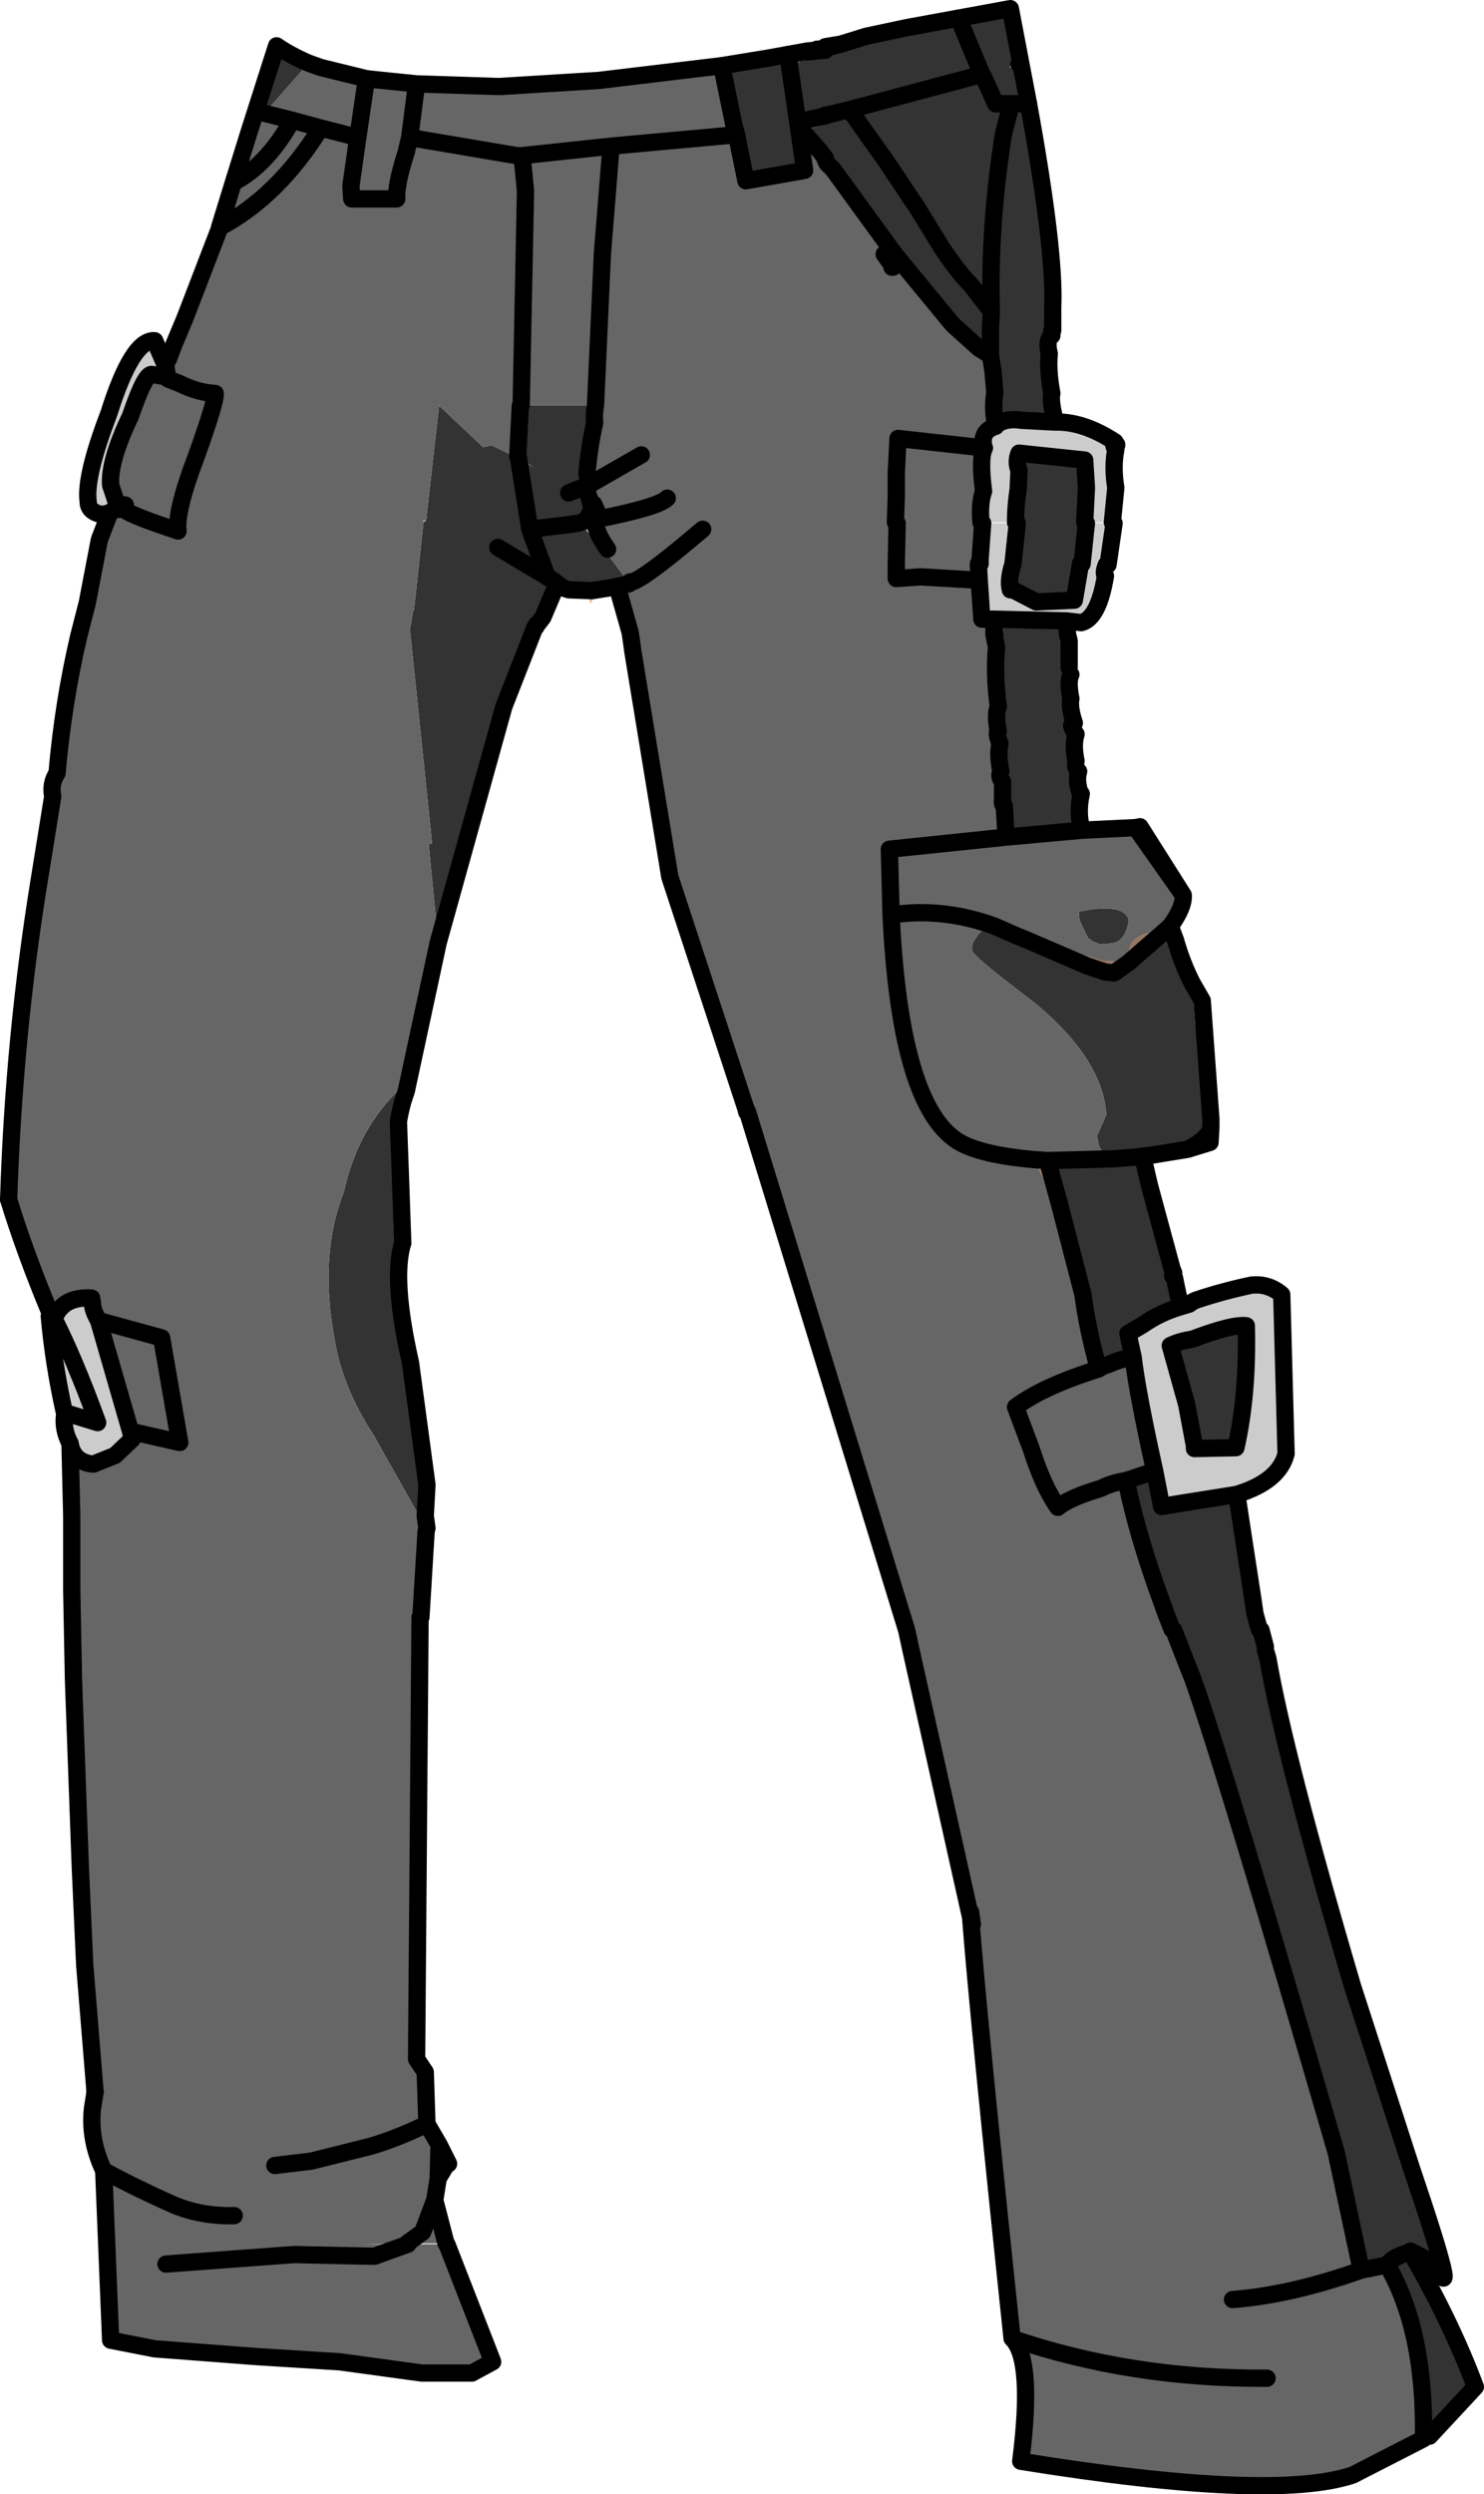 <?xml version="1.0" encoding="UTF-8" standalone="no"?>
<svg xmlns:xlink="http://www.w3.org/1999/xlink" height="144.2px" width="85.85px" xmlns="http://www.w3.org/2000/svg">
  <g transform="matrix(1.0, 0.0, 0.0, 1.0, 0.5, 72.1)">
    <path d="M57.95 -68.2 L58.45 -68.4 57.9 -68.25 57.95 -68.2 M58.55 -68.35 L58.55 -68.45 58.5 -68.45 58.45 -68.4 58.5 -68.4 58.55 -68.35 M48.15 -69.55 L49.6 -70.0 51.95 -70.5 54.95 -71.05 56.3 -67.8 54.95 -71.05 57.95 -71.6 59.0 -66.1 Q60.55 -57.6 60.4 -54.3 L60.4 -53.0 60.35 -53.0 60.35 -52.7 Q60.0 -52.45 60.2 -51.65 60.1 -50.7 60.35 -49.35 60.25 -48.95 60.5 -47.95 L60.5 -47.7 58.6 -47.8 Q57.65 -47.95 57.1 -47.5 56.9 -48.45 57.05 -49.4 L56.95 -50.6 56.8 -51.55 56.8 -53.15 56.8 -53.2 56.85 -54.1 Q56.7 -59.0 57.55 -64.35 L58.0 -66.1 57.55 -64.35 Q56.7 -59.0 56.85 -54.1 L56.8 -53.2 56.8 -53.15 56.8 -51.55 56.15 -51.95 54.65 -53.3 54.6 -53.35 51.3 -57.35 47.7 -62.3 47.65 -62.35 47.35 -62.65 47.25 -62.85 47.25 -62.95 46.9 -63.4 45.9 -64.55 47.25 -64.9 47.25 -64.95 47.35 -65.0 48.9 -65.4 Q51.65 -66.05 56.4 -67.65 L57.1 -66.1 58.0 -66.1 59.0 -66.1 58.0 -66.1 57.1 -66.1 56.4 -67.65 56.7 -67.8 56.65 -67.9 56.3 -67.8 48.8 -65.8 47.35 -65.45 47.25 -65.45 47.25 -65.4 45.65 -65.05 45.2 -68.1 45.65 -65.05 46.05 -62.25 42.65 -61.65 42.1 -64.35 42.0 -64.3 41.95 -64.65 41.95 -64.9 42.1 -64.35 41.95 -64.9 41.25 -68.3 44.0 -68.75 45.1 -68.95 45.2 -68.1 45.5 -68.25 46.2 -69.1 47.25 -69.2 47.25 -69.3 47.35 -69.35 48.15 -69.55 M62.25 -41.9 L61.75 -41.9 61.75 -41.85 62.35 -41.85 62.3 -41.4 62.1 -39.5 62.0 -39.5 62.0 -39.45 61.65 -37.4 59.45 -37.3 58.1 -38.0 57.95 -38.0 Q57.8 -38.55 58.1 -39.5 L58.35 -41.85 58.85 -41.85 58.85 -41.9 58.25 -41.9 Q58.25 -42.85 58.4 -43.8 L58.45 -44.9 Q58.25 -45.4 58.45 -45.9 L62.25 -45.5 62.35 -43.9 62.25 -41.9 M61.2 -36.2 L61.25 -35.5 61.25 -35.45 61.35 -35.05 61.35 -33.6 Q61.15 -33.55 61.3 -33.5 L61.35 -33.4 61.45 -33.1 Q61.25 -32.7 61.45 -31.7 61.35 -31.2 61.65 -30.3 61.3 -30.25 61.75 -29.65 61.55 -29.05 61.75 -28.1 61.65 -27.7 61.9 -27.5 61.75 -27.0 61.95 -26.35 L62.0 -26.2 62.05 -26.2 Q61.8 -25.05 62.1 -24.1 L57.7 -23.7 57.6 -25.5 57.55 -25.5 Q57.45 -25.7 57.5 -25.95 L57.5 -26.9 Q57.25 -27.2 57.4 -27.5 57.2 -28.5 57.35 -29.1 57.1 -29.75 57.25 -29.85 57.05 -30.75 57.25 -31.25 57.0 -33.15 57.15 -34.7 L57.0 -35.4 57.05 -35.4 57.0 -35.5 57.0 -35.65 57.0 -36.15 57.0 -36.3 57.1 -36.3 61.2 -36.2 M69.55 -7.4 L69.55 -6.9 Q69.4 -6.25 68.2 -5.65 L66.05 -5.3 65.55 -5.25 65.2 -5.2 63.85 -5.1 Q63.05 -5.45 63.0 -6.25 L62.95 -6.4 63.5 -7.65 Q63.3 -10.8 59.5 -14.0 L58.6 -14.7 Q55.7 -16.9 55.75 -17.15 55.65 -17.5 55.95 -17.85 56.2 -18.4 57.05 -18.55 L58.3 -18.0 58.8 -17.8 62.4 -16.25 63.45 -15.9 63.95 -15.85 64.8 -16.45 64.85 -16.5 66.75 -18.15 67.5 -17.75 Q67.9 -16.35 68.5 -15.2 L68.65 -12.95 69.55 -7.4 M71.05 14.3 L71.5 17.25 72.0 20.5 72.1 21.2 72.35 22.1 71.85 22.1 71.85 22.15 72.45 22.15 72.7 23.1 72.7 23.3 72.85 23.8 Q73.8 29.35 77.75 42.75 L81.15 53.25 Q84.1 61.95 82.45 58.75 L81.1 58.05 81.1 58.1 Q83.45 62.15 84.85 65.9 L82.2 68.75 Q81.9 68.6 81.85 68.85 81.95 62.65 79.75 58.85 L78.25 59.15 76.8 52.35 Q70.45 30.45 68.5 24.95 L68.1 23.95 67.85 23.3 67.4 22.15 67.85 22.15 67.85 22.1 67.4 22.1 67.3 22.1 66.95 21.2 66.7 20.5 Q65.3 16.7 64.65 13.5 L66.3 12.95 66.7 15.0 67.6 14.85 70.75 14.35 71.05 14.3 M31.6 -38.05 L30.9 -36.4 30.7 -36.35 Q30.55 -36.25 30.55 -36.0 L30.55 -35.95 30.45 -35.85 28.65 -31.25 24.85 -17.6 24.3 -23.3 24.5 -23.3 23.2 -35.85 23.25 -35.9 23.4 -36.8 23.45 -36.85 24.0 -41.9 24.15 -42.0 24.9 -48.65 27.45 -46.25 27.95 -46.35 29.5 -45.6 30.15 -41.5 32.25 -41.75 32.95 -41.85 33.4 -42.0 33.25 -41.55 33.3 -41.55 34.1 -40.75 34.45 -40.3 34.5 -40.25 35.55 -38.85 Q35.9 -38.55 35.2 -38.3 L35.0 -38.25 31.75 -38.4 31.7 -38.4 Q31.25 -38.75 31.2 -38.7 L31.15 -38.75 31.6 -38.05 M22.55 -7.25 L22.8 -0.25 Q22.15 1.85 23.25 6.7 L24.2 13.75 24.1 15.55 24.2 16.25 24.0 16.05 24.0 16.1 23.75 15.55 21.1 10.85 Q19.3 8.1 18.85 5.3 17.95 0.45 19.4 -3.2 20.2 -6.9 22.75 -9.25 22.25 -8.35 22.55 -7.25 M24.9 51.9 L25.45 53.0 25.3 53.1 24.85 53.85 24.9 51.9 M13.95 -64.6 L15.5 -69.45 Q16.3 -68.9 17.35 -68.45 L14.8 -65.55 13.95 -64.6 M52.35 -60.4 L50.75 -62.8 48.9 -65.4 50.75 -62.8 52.35 -60.4 52.4 -60.35 54.0 -57.75 54.1 -57.75 52.45 -60.5 52.4 -60.4 52.35 -60.4 M56.85 -54.1 L55.65 -55.65 Q55.05 -56.2 54.0 -57.75 55.05 -56.2 55.65 -55.65 L56.85 -54.1 M51.15 -56.65 L51.1 -56.65 50.55 -57.4 50.65 -57.4 51.15 -56.65 M32.4 -43.6 L33.5 -44.05 33.55 -44.05 33.5 -44.05 32.4 -43.6 M33.95 -48.65 Q33.85 -48.15 33.9 -47.65 33.6 -46.35 33.45 -44.7 L33.5 -44.55 33.55 -44.05 Q33.4 -43.75 33.6 -43.3 L33.75 -42.65 33.4 -42.0 32.95 -41.85 32.25 -41.75 30.15 -41.5 29.5 -45.6 30.4 -45.05 29.45 -45.7 29.6 -48.65 29.65 -48.65 33.95 -48.65 M33.05 -41.65 L33.0 -41.75 32.95 -41.75 33.05 -41.65 M28.3 -40.45 L31.15 -38.75 28.3 -40.45 M31.15 -38.75 L30.15 -41.5 31.15 -38.75 M60.1 -5.0 L63.85 -5.1 65.0 -4.95 65.3 -5.0 66.0 -3.55 67.3 1.25 67.4 1.5 Q67.25 1.65 67.45 1.8 L67.5 2.05 67.55 2.3 67.8 3.45 Q66.6 3.8 65.6 4.5 L64.75 5.0 65.05 6.35 Q64.25 6.5 63.6 6.8 63.35 6.85 63.05 7.05 62.4 4.7 62.15 2.75 L60.8 -2.45 60.1 -5.0 M61.95 -18.9 L61.9 -19.4 62.8 -19.55 62.95 -19.55 Q64.6 -19.7 64.8 -18.9 64.6 -17.6 63.75 -17.55 L63.15 -17.5 62.65 -17.7 62.55 -17.8 62.45 -17.85 62.4 -17.95 61.95 -18.9 M71.0 11.6 L68.6 11.65 68.6 11.5 68.15 9.1 67.2 5.7 Q67.7 5.45 68.35 5.35 L68.55 5.3 Q70.8 4.45 71.6 4.55 71.7 8.5 71.0 11.6 M81.1 58.1 Q80.1 58.35 79.75 58.85 80.1 58.35 81.1 58.1" fill="#333333" fill-rule="evenodd" stroke="none"/>
    <path d="M58.45 -68.4 L58.5 -68.45 58.55 -68.45 58.55 -68.35 58.5 -68.4 58.45 -68.4 M52.35 -60.4 L52.4 -60.4 52.4 -60.35 52.35 -60.4 M46.9 -63.4 L47.25 -62.95 47.25 -62.85 47.35 -62.65 47.65 -62.35 47.7 -62.3 47.6 -62.25 47.5 -62.25 47.45 -62.2 47.4 -62.25 47.4 -62.2 47.35 -62.2 47.35 -62.25 47.25 -62.45 47.25 -62.55 47.25 -62.6 46.75 -63.25 46.7 -63.3 46.9 -63.4 M33.85 -42.95 L33.75 -42.65 33.6 -43.3 33.8 -43.25 33.85 -42.95" fill="#a08467" fill-rule="evenodd" stroke="none"/>
    <path d="M57.95 -68.2 L57.9 -68.25 58.45 -68.4 57.95 -68.2 M48.8 -65.8 L56.3 -67.8 56.65 -67.9 56.7 -67.8 56.4 -67.65 56.3 -67.8 56.4 -67.65 Q51.65 -66.05 48.9 -65.4 L48.8 -65.8 M35.2 -38.2 L35.0 -38.15 33.75 -37.95 32.4 -38.0 32.1 -38.1 31.75 -38.35 31.7 -38.4 31.75 -38.4 35.0 -38.25 35.2 -38.3 35.2 -38.2 M46.2 -69.15 L46.7 -69.2 46.2 -69.1 46.2 -69.15 M46.75 -69.2 L46.7 -69.2 46.75 -69.2 M47.45 -62.2 L47.4 -62.2 47.4 -62.25 47.45 -62.2 M47.25 -62.55 L46.75 -63.25 47.25 -62.6 47.25 -62.55 M50.65 -57.4 L51.15 -56.7 51.15 -56.65 50.65 -57.4 M6.5 -42.7 L6.4 -42.65 6.5 -42.8 6.35 -42.95 6.75 -42.9 6.5 -42.75 6.5 -42.8 6.5 -42.75 6.5 -42.7 M33.4 -42.0 L33.6 -42.0 33.9 -42.05 33.9 -42.0 Q34.0 -41.25 34.65 -40.35 L34.45 -40.3 34.1 -40.75 33.3 -41.55 33.25 -41.55 33.4 -42.0 M33.05 -41.65 L32.95 -41.75 33.0 -41.75 33.05 -41.65 M57.0 -35.5 L57.05 -35.4 57.0 -35.4 57.0 -35.5" fill="#beaa96" fill-rule="evenodd" stroke="none"/>
    <path d="M46.2 -69.1 L45.5 -68.25 45.2 -68.1 45.1 -68.95 46.2 -69.15 46.2 -69.1 M45.65 -65.05 L47.25 -65.4 47.25 -65.45 47.35 -65.45 48.8 -65.8 48.9 -65.4 47.35 -65.0 47.25 -64.95 47.25 -64.9 45.9 -64.55 46.9 -63.4 46.7 -63.3 46.75 -63.25 47.25 -62.55 47.25 -62.45 47.35 -62.25 47.35 -62.2 47.4 -62.2 47.45 -62.2 47.5 -62.25 47.6 -62.25 47.7 -62.3 51.3 -57.35 54.6 -53.35 54.65 -53.3 56.15 -51.95 56.8 -51.55 56.95 -50.6 57.05 -49.4 Q56.9 -48.45 57.1 -47.5 L57.1 -47.45 Q56.25 -47.2 56.4 -46.35 L56.45 -46.2 Q56.15 -45.65 56.4 -43.7 56.15 -43.0 56.25 -41.9 L56.05 -41.9 56.05 -41.85 56.35 -41.85 56.2 -39.8 56.2 -39.5 56.1 -39.5 56.1 -39.45 56.15 -38.55 56.3 -36.3 57.0 -36.3 57.0 -36.15 57.0 -35.65 57.0 -35.5 57.0 -35.4 57.15 -34.7 Q57.0 -33.15 57.25 -31.25 57.05 -30.75 57.25 -29.85 57.1 -29.75 57.35 -29.1 57.2 -28.5 57.4 -27.5 57.25 -27.2 57.5 -26.9 L57.5 -25.95 Q57.45 -25.7 57.55 -25.5 L57.6 -25.5 57.7 -23.7 62.1 -24.1 65.2 -24.25 67.95 -20.35 Q68.0 -19.65 67.2 -18.55 L66.75 -18.15 66.2 -18.2 Q64.55 -17.95 64.85 -16.5 L64.8 -16.45 63.25 -16.55 62.45 -16.8 Q61.45 -17.0 60.45 -17.45 L58.2 -18.35 57.35 -18.55 57.05 -18.55 Q56.2 -18.4 55.95 -17.85 55.65 -17.5 55.75 -17.15 55.7 -16.9 58.6 -14.7 L59.5 -14.0 Q63.3 -10.8 63.5 -7.65 L62.95 -6.4 63.0 -6.25 Q63.05 -5.45 63.85 -5.1 L60.1 -5.0 59.4 -5.05 Q55.85 -5.35 54.65 -6.3 51.55 -8.65 51.05 -19.2 51.55 -8.65 54.65 -6.3 55.85 -5.35 59.4 -5.05 59.5 -4.45 60.8 -2.45 L62.15 2.75 Q62.4 4.7 63.05 7.05 63.35 6.85 63.6 6.8 64.25 6.5 65.05 6.35 65.3 8.45 66.3 12.95 L64.65 13.5 Q65.3 16.7 66.7 20.5 L66.95 21.2 67.3 22.1 67.4 22.1 67.4 22.15 67.85 23.3 68.1 23.95 68.5 24.95 Q70.45 30.45 76.8 52.35 L78.25 59.15 79.75 58.85 Q81.95 62.65 81.85 68.85 L81.85 68.9 77.75 71.0 Q73.1 72.55 58.55 70.2 59.3 64.3 58.05 63.1 56.1 44.6 55.65 38.75 L52.2 23.3 51.95 22.15 42.75 -7.8 42.65 -8.0 38.25 -21.4 36.1 -34.5 36.05 -34.9 35.95 -35.55 35.2 -38.2 35.2 -38.3 Q35.9 -38.55 35.55 -38.85 L34.5 -40.25 34.65 -40.35 Q34.0 -41.25 33.9 -42.0 L34.15 -42.1 34.05 -42.5 33.85 -42.95 33.8 -43.25 33.6 -43.3 Q33.4 -43.75 33.55 -44.05 L33.5 -44.55 33.45 -44.7 Q33.6 -46.35 33.9 -47.65 33.85 -48.15 33.95 -48.65 L34.35 -57.45 34.85 -63.65 29.7 -63.1 34.85 -63.65 34.35 -57.45 33.95 -48.65 29.65 -48.65 29.6 -48.65 29.45 -45.7 29.5 -45.6 27.95 -46.35 27.45 -46.25 24.9 -48.65 24.15 -42.0 24.0 -42.05 24.0 -41.9 23.45 -36.85 23.4 -36.85 23.4 -36.8 23.25 -35.9 23.2 -35.9 23.2 -35.85 24.5 -23.3 24.3 -23.3 24.85 -17.6 23.0 -9.0 22.75 -9.25 Q20.2 -6.9 19.4 -3.2 17.95 0.45 18.85 5.3 19.3 8.1 21.1 10.85 L23.75 15.55 24.0 16.1 24.15 16.45 23.85 21.4 23.8 21.4 23.6 46.95 24.1 47.7 24.2 50.7 24.9 51.9 24.85 53.85 24.65 55.1 25.3 57.6 23.05 57.6 20.65 57.65 23.1 57.65 25.35 57.65 28.0 64.45 26.8 65.1 23.9 65.1 19.15 64.45 14.35 64.15 8.45 63.7 5.9 63.2 5.5 53.4 Q4.65 51.6 4.85 49.8 L5.0 48.85 4.4 41.5 4.15 35.95 3.95 30.5 3.75 25.0 3.65 19.85 3.65 15.55 3.55 11.35 Q3.75 12.45 4.9 12.55 L6.15 12.05 7.15 11.1 7.05 10.65 9.9 11.3 8.85 5.25 5.2 4.25 8.85 5.25 9.9 11.3 7.05 10.65 5.2 4.25 Q4.85 3.65 4.85 3.25 L4.8 2.95 Q3.15 2.85 2.65 4.1 L2.6 4.1 2.45 4.0 2.4 3.95 2.35 3.7 Q0.9 0.2 0.0 -2.75 0.3 -12.25 1.8 -21.4 L2.55 -26.05 Q2.4 -26.8 2.8 -27.4 3.15 -31.45 4.05 -35.3 L4.55 -37.25 5.25 -40.9 5.85 -42.45 Q6.05 -42.65 6.4 -42.65 L6.5 -42.7 6.75 -42.6 Q7.1 -42.3 9.8 -41.4 9.65 -42.55 10.85 -45.7 12.0 -48.9 11.95 -49.35 10.95 -49.4 9.95 -49.9 L9.2 -50.2 9.95 -49.9 Q10.95 -49.4 11.95 -49.35 12.0 -48.9 10.85 -45.7 9.65 -42.55 9.8 -41.4 7.1 -42.3 6.75 -42.6 L6.7 -42.65 6.5 -42.75 6.75 -42.9 6.35 -42.95 6.2 -43.15 5.9 -44.05 Q5.8 -45.45 7.05 -48.05 7.9 -50.55 8.3 -50.45 L8.9 -50.35 Q9.05 -50.45 9.2 -50.2 L9.1 -50.9 Q9.1 -51.2 9.25 -51.35 L9.55 -52.15 10.2 -53.7 12.2 -58.9 12.2 -58.95 13.0 -61.55 13.95 -64.6 14.8 -65.55 17.35 -68.45 18.05 -68.2 20.7 -67.55 21.15 -67.5 23.6 -67.25 28.25 -67.1 28.45 -67.1 34.15 -67.45 41.25 -68.3 41.95 -64.9 41.95 -64.65 42.0 -64.3 42.1 -64.35 42.65 -61.65 46.05 -62.25 45.65 -65.05 M51.15 -56.7 L50.65 -57.4 50.55 -57.4 51.1 -56.65 51.15 -56.65 51.15 -56.7 M20.7 -67.55 L20.2 -64.15 18.05 -64.7 16.4 -65.15 14.8 -65.55 16.4 -65.15 18.05 -64.7 20.2 -64.15 20.7 -67.55 M23.2 -64.15 L29.4 -63.1 29.7 -63.1 29.9 -61.05 29.65 -48.65 29.9 -61.05 29.7 -63.1 29.4 -63.1 23.2 -64.15 23.0 -63.3 Q22.4 -61.45 22.45 -60.6 L19.85 -60.6 19.8 -61.35 20.2 -64.15 19.8 -61.35 19.85 -60.6 22.45 -60.6 Q22.4 -61.45 23.0 -63.3 L23.2 -64.15 23.6 -67.25 23.2 -64.15 M18.05 -64.7 Q15.6 -60.75 12.2 -58.95 15.6 -60.75 18.05 -64.7 M16.4 -65.15 Q14.95 -62.55 13.0 -61.55 14.95 -62.55 16.4 -65.15 M36.6 -45.8 L33.55 -44.05 36.6 -45.8 M38.1 -43.3 Q37.65 -42.8 34.15 -42.1 37.65 -42.8 38.1 -43.3 M40.15 -41.5 Q36.8 -38.65 36.05 -38.45 35.9 -38.5 35.9 -38.35 L35.25 -38.2 35.2 -38.2 35.25 -38.2 35.9 -38.35 Q35.9 -38.5 36.05 -38.45 36.8 -38.65 40.15 -41.5 M51.3 -41.9 L51.35 -43.4 51.35 -44.75 51.45 -46.75 56.45 -46.2 51.45 -46.75 51.35 -44.75 51.35 -43.4 51.3 -41.9 50.9 -41.9 50.9 -41.85 51.4 -41.85 51.85 -41.85 51.85 -41.9 51.3 -41.9 M56.15 -38.55 L52.75 -38.75 51.35 -38.65 51.35 -39.45 51.35 -39.5 51.4 -41.85 51.35 -39.5 51.35 -39.45 51.35 -38.65 52.75 -38.75 56.15 -38.55 M57.05 -18.55 Q54.05 -19.65 51.05 -19.2 L50.95 -23.0 57.7 -23.7 50.95 -23.0 51.05 -19.2 Q54.05 -19.65 57.05 -18.55 M61.95 -18.9 L62.4 -17.95 62.45 -17.85 62.55 -17.8 62.65 -17.7 63.15 -17.5 63.75 -17.55 Q64.6 -17.6 64.8 -18.9 64.6 -19.7 62.95 -19.55 L62.8 -19.55 61.9 -19.4 61.95 -18.9 M34.85 -63.65 L42.0 -64.3 34.85 -63.65 M64.65 13.5 Q63.75 13.65 63.2 13.95 61.35 14.5 60.7 15.05 59.85 13.85 59.15 11.65 L58.25 9.25 Q59.85 8.05 63.05 7.05 59.85 8.05 58.25 9.25 L59.15 11.65 Q59.85 13.85 60.7 15.05 61.35 14.5 63.2 13.95 63.75 13.65 64.65 13.5 M55.65 38.75 L55.75 39.15 55.65 38.45 55.65 38.75 M24.2 50.7 Q22.45 51.55 20.9 52.0 L17.5 52.85 15.4 53.1 17.5 52.85 20.9 52.0 Q22.45 51.55 24.2 50.7 M72.8 65.4 Q64.95 65.45 58.05 63.1 64.95 65.45 72.8 65.4 M70.8 60.85 Q74.15 60.6 78.25 59.15 74.15 60.6 70.8 60.85 M13.05 56.0 Q11.2 56.05 9.6 55.4 7.45 54.45 5.5 53.4 7.45 54.45 9.6 55.4 11.2 56.05 13.05 56.0 M23.1 57.65 L21.15 58.35 16.5 58.25 9.1 58.8 16.5 58.25 21.15 58.35 23.1 57.65 M24.65 55.1 L23.95 56.95 23.05 57.6 23.95 56.95 24.65 55.1" fill="#666666" fill-rule="evenodd" stroke="none"/>
    <path d="M48.15 -69.55 L47.35 -69.35 47.25 -69.3 47.25 -69.2 46.2 -69.1 46.7 -69.2 46.75 -69.2 46.75 -69.25 47.25 -69.3 47.25 -69.4 48.15 -69.55" fill="#47a9d1" fill-rule="evenodd" stroke="none"/>
    <path d="M67.2 -18.55 L67.5 -17.75 66.75 -18.15 67.2 -18.55 M68.5 -15.2 L69.05 -14.25 69.55 -7.4 68.65 -12.95 68.5 -15.2 M69.55 -6.9 L69.5 -6.05 68.2 -5.65 Q69.4 -6.25 69.55 -6.9 M65.65 -5.05 L66.0 -3.55 65.3 -5.0 65.65 -5.05 M46.7 -69.2 L46.75 -69.25 46.75 -69.2 46.7 -69.2" fill="#c7b6a4" fill-rule="evenodd" stroke="none"/>
    <path d="M60.5 -47.7 L60.65 -47.7 Q62.25 -47.7 64.0 -46.55 L64.0 -46.5 Q63.85 -46.4 64.05 -46.1 63.85 -45.1 64.05 -43.9 L63.85 -41.9 62.25 -41.9 62.35 -43.9 62.25 -45.5 58.45 -45.9 Q58.25 -45.4 58.45 -44.9 L58.4 -43.8 Q58.25 -42.85 58.25 -41.9 L56.25 -41.9 Q56.15 -43.0 56.4 -43.7 56.15 -45.65 56.45 -46.2 L56.4 -46.35 Q56.25 -47.2 57.1 -47.45 L57.1 -47.5 Q57.65 -47.95 58.6 -47.8 L60.5 -47.7 M62.35 -41.85 L63.95 -41.85 63.6 -39.45 63.5 -39.45 Q63.3 -38.95 63.45 -38.8 63.05 -36.35 62.05 -36.1 L61.2 -36.2 57.1 -36.3 57.0 -36.3 56.3 -36.3 56.15 -38.55 56.1 -39.45 56.2 -39.5 56.2 -39.8 56.35 -41.85 58.35 -41.85 58.1 -39.5 Q57.8 -38.55 57.95 -38.0 L58.1 -38.0 59.45 -37.3 61.65 -37.4 62.0 -39.45 62.1 -39.5 62.3 -41.4 62.35 -41.85 M68.3 3.3 Q68.55 3.1 68.75 3.05 70.25 2.55 71.9 2.2 72.9 2.1 73.65 2.75 L73.9 11.95 Q73.5 13.55 71.05 14.3 L70.75 14.35 67.6 14.85 66.7 15.0 66.3 12.95 Q65.3 8.45 65.05 6.35 L64.75 5.0 65.6 4.5 Q66.6 3.8 67.8 3.45 L68.3 3.3 M3.55 11.35 Q3.1 10.5 3.25 9.6 L3.25 9.55 3.2 9.45 Q2.6 6.75 2.35 4.0 L2.4 3.95 2.45 4.0 2.6 4.1 2.65 4.1 Q3.15 2.85 4.8 2.95 L4.85 3.25 Q4.85 3.65 5.2 4.25 L7.05 10.65 7.15 11.1 6.15 12.05 4.9 12.55 Q3.75 12.45 3.55 11.35 M5.85 -42.45 L5.4 -42.35 Q4.6 -42.5 4.6 -43.1 4.4 -44.55 5.8 -48.2 7.15 -52.5 8.45 -52.4 L9.1 -50.9 9.2 -50.2 Q9.05 -50.45 8.9 -50.35 L8.3 -50.45 Q7.9 -50.55 7.05 -48.05 5.8 -45.45 5.9 -44.05 L6.2 -43.15 6.35 -42.95 6.5 -42.8 6.4 -42.65 Q6.05 -42.65 5.85 -42.45 M71.0 11.6 Q71.7 8.5 71.6 4.55 70.8 4.45 68.55 5.3 L68.35 5.35 Q67.7 5.45 67.2 5.7 L68.15 9.1 68.6 11.5 68.6 11.65 71.0 11.6 M2.6 4.1 Q3.8 6.45 5.15 10.15 L3.35 9.6 Q3.2 9.4 3.25 9.55 3.2 9.4 3.35 9.6 L5.15 10.15 Q3.8 6.45 2.6 4.1" fill="#cccccc" fill-rule="evenodd" stroke="none"/>
    <path d="M32.1 -38.1 L32.1 -37.9 32.05 -37.9 31.6 -38.05 31.15 -38.75 31.2 -38.7 Q31.25 -38.75 31.7 -38.4 L31.75 -38.35 32.1 -38.1 M23.0 -9.0 Q22.7 -8.2 22.55 -7.25 22.25 -8.35 22.75 -9.25 L23.0 -9.0 M55.65 38.75 L55.65 38.45 55.75 39.15 55.65 38.75" fill="#656f88" fill-rule="evenodd" stroke="none"/>
    <path d="M33.6 -37.5 L33.8 -37.45 33.65 -37.2 33.6 -37.5" fill="#e9b18d" fill-rule="evenodd" stroke="none"/>
    <path d="M24.0 -41.9 L24.0 -42.05 24.15 -42.0 24.0 -41.9 M23.4 -36.8 L23.4 -36.85 23.45 -36.85 23.4 -36.8" fill="#a78b72" fill-rule="evenodd" stroke="none"/>
    <path d="M30.55 -35.95 L30.5 -35.85 30.45 -35.85 30.55 -35.95 M23.2 -35.85 L23.2 -35.9 23.25 -35.9 23.2 -35.85 M62.0 -39.45 L62.0 -39.5 62.1 -39.5 62.0 -39.45 M56.2 -39.5 L56.1 -39.45 56.1 -39.5 56.2 -39.5" fill="#808080" fill-opacity="0.373" fill-rule="evenodd" stroke="none"/>
    <path d="M61.25 -35.5 L61.35 -35.05 61.5 -34.4 61.35 -33.6 61.35 -33.5 61.35 -33.4 61.3 -33.5 Q61.15 -33.55 61.35 -33.6 L61.35 -35.05 61.25 -35.45 61.25 -35.5 M67.5 -17.75 L68.35 -16.1 68.5 -15.2 Q67.9 -16.35 67.5 -17.75 M68.2 -5.65 L65.65 -5.05 65.3 -5.0 65.0 -4.95 63.85 -5.1 65.2 -5.2 65.55 -5.25 66.05 -5.3 68.2 -5.65 M66.0 -3.55 Q67.65 -0.2 67.65 1.1 L67.55 1.75 68.3 3.3 67.8 3.45 67.55 2.3 67.5 2.05 67.45 1.8 Q67.25 1.65 67.4 1.5 L67.3 1.25 66.0 -3.55 M57.05 -18.55 L57.35 -18.55 58.2 -18.35 60.45 -17.45 Q61.45 -17.0 62.45 -16.8 L63.25 -16.55 64.8 -16.45 63.95 -15.85 63.45 -15.9 62.4 -16.25 58.8 -17.8 58.3 -18.0 57.05 -18.55 M64.85 -16.5 Q64.55 -17.95 66.2 -18.2 L66.75 -18.15 64.85 -16.5 M59.4 -5.05 L60.1 -5.0 60.8 -2.45 Q59.5 -4.45 59.4 -5.05" fill="#98755f" fill-rule="evenodd" stroke="none"/>
    <path d="M42.75 -7.8 L42.7 -7.8 42.65 -8.0 42.75 -7.8" fill="#fdcfad" fill-rule="evenodd" stroke="none"/>
    <path d="M24.2 16.25 L24.15 16.45 24.0 16.05 24.2 16.25" fill="#ecbb9b" fill-rule="evenodd" stroke="none"/>
    <path d="M58.45 -68.4 L58.5 -68.45 58.55 -68.45 58.55 -68.35 M58.5 -68.4 L58.45 -68.4 M54.95 -71.05 L51.95 -70.5 49.6 -70.0 48.15 -69.55 47.35 -69.35 47.25 -69.3 46.75 -69.25 46.7 -69.2 46.2 -69.15 45.1 -68.95 44.0 -68.75 41.25 -68.3 34.15 -67.45 28.45 -67.1 28.25 -67.1 23.6 -67.25 21.15 -67.5 20.7 -67.55 18.05 -68.2 17.35 -68.45 Q16.3 -68.9 15.5 -69.45 L13.95 -64.6 13.0 -61.55 Q14.95 -62.55 16.4 -65.15 L18.05 -64.7 20.2 -64.15 20.7 -67.55 M47.25 -69.2 L46.2 -69.1 M45.65 -65.05 L47.25 -65.4 M47.25 -65.45 L47.35 -65.45 48.8 -65.8 56.3 -67.8 M54.95 -71.05 L57.95 -71.6 59.0 -66.1 Q60.55 -57.6 60.4 -54.3 L60.4 -53.0 60.35 -53.0 60.35 -52.7 Q60.0 -52.45 60.2 -51.65 60.1 -50.7 60.35 -49.35 60.25 -48.95 60.5 -47.95 L60.5 -47.7 60.65 -47.7 Q62.25 -47.7 64.0 -46.55 L64.0 -46.5 64.1 -46.4 64.1 -46.35 Q64.0 -46.4 64.05 -46.1 63.85 -45.1 64.05 -43.9 L63.85 -41.9 M63.95 -41.85 L63.6 -39.45 M63.5 -39.45 Q63.3 -38.95 63.45 -38.8 63.05 -36.35 62.05 -36.1 L61.2 -36.2 61.25 -35.5 61.25 -35.45 61.35 -35.05 61.35 -33.6 61.35 -33.5 M61.45 -33.1 Q61.25 -32.7 61.45 -31.7 61.35 -31.2 61.65 -30.3 61.3 -30.25 61.75 -29.65 61.55 -29.05 61.75 -28.1 61.65 -27.7 61.9 -27.5 61.75 -27.0 61.95 -26.35 L62.0 -26.2 M62.05 -26.2 Q61.8 -25.05 62.1 -24.1 L65.2 -24.25 65.45 -24.3 67.95 -20.35 Q68.0 -19.65 67.2 -18.55 L67.5 -17.75 Q67.9 -16.35 68.5 -15.2 L69.05 -14.25 69.55 -7.4 69.55 -6.9 69.5 -6.05 68.2 -5.65 Q69.4 -6.25 69.55 -6.9 M65.65 -5.05 L66.0 -3.55 67.3 1.25 67.4 1.5 Q67.25 1.65 67.45 1.8 L67.5 2.05 67.55 2.3 67.8 3.45 68.3 3.3 Q68.55 3.1 68.75 3.05 70.25 2.55 71.9 2.2 72.9 2.1 73.65 2.75 L73.9 11.95 Q73.5 13.55 71.05 14.3 L71.5 17.25 72.0 20.5 72.1 21.2 72.35 22.1 M72.45 22.15 L72.7 23.1 72.7 23.3 72.85 23.8 Q73.8 29.35 77.75 42.75 L81.15 53.25 Q84.1 61.95 82.45 58.75 L81.1 58.05 81.1 58.1 Q83.45 62.15 84.85 65.9 L82.2 68.75 Q81.9 68.6 81.85 68.85 L81.85 68.9 77.75 71.0 Q73.1 72.55 58.55 70.2 59.3 64.3 58.05 63.1 56.1 44.6 55.65 38.75 L52.2 23.3 51.95 22.15 42.75 -7.8 42.65 -8.0 38.25 -21.4 36.1 -34.5 36.05 -34.9 35.95 -35.55 35.2 -38.2 35.0 -38.15 33.75 -37.95 32.4 -38.0 32.1 -38.1 31.75 -38.35 31.7 -38.4 Q31.25 -38.75 31.2 -38.7 L31.15 -38.75 28.3 -40.45 M42.7 -7.8 L42.65 -8.0 M31.6 -38.05 L30.9 -36.4 30.55 -35.95 30.5 -35.85 M30.45 -35.85 L28.65 -31.25 24.85 -17.6 23.0 -9.0 Q22.7 -8.2 22.55 -7.25 L22.8 -0.25 M23.8 21.4 L23.6 46.95 24.1 47.7 24.2 50.7 24.9 51.9 25.45 53.0 25.3 53.1 24.85 53.85 24.65 55.1 25.3 57.6 M25.35 57.65 L28.0 64.45 26.8 65.1 23.9 65.1 19.15 64.45 14.35 64.15 8.45 63.7 5.9 63.2 5.5 53.4 Q4.65 51.6 4.85 49.8 L5.0 48.85 M3.55 11.35 Q3.1 10.5 3.25 9.6 M3.25 9.55 L3.2 9.45 Q2.6 6.75 2.35 4.0 M0.0 -2.75 Q0.3 -12.25 1.8 -21.4 L2.55 -26.05 Q2.4 -26.8 2.8 -27.4 3.15 -31.45 4.05 -35.3 L4.55 -37.25 5.25 -40.9 5.85 -42.45 5.4 -42.35 Q4.6 -42.5 4.6 -43.1 4.4 -44.55 5.8 -48.2 7.15 -52.5 8.45 -52.4 L9.1 -50.9 Q9.1 -51.2 9.25 -51.35 L9.55 -52.15 10.2 -53.7 12.2 -58.9 12.2 -58.95 13.0 -61.55 M47.25 -69.4 L48.15 -69.55 M58.0 -66.1 L57.55 -64.35 Q56.7 -59.0 56.85 -54.1 L56.8 -53.2 56.8 -53.15 56.8 -51.55 56.95 -50.6 57.05 -49.4 Q56.9 -48.45 57.1 -47.5 57.65 -47.95 58.6 -47.8 L60.5 -47.7 M48.9 -65.4 L50.75 -62.8 52.35 -60.4 52.4 -60.35 54.0 -57.75 Q55.05 -56.2 55.65 -55.65 L56.85 -54.1 M42.0 -64.3 L42.1 -64.35 M48.8 -65.8 L48.9 -65.4 M45.9 -64.55 L46.9 -63.4 47.25 -62.95 M47.25 -62.85 L47.35 -62.65 47.65 -62.35 47.7 -62.3 51.3 -57.35 54.6 -53.35 54.65 -53.3 56.15 -51.95 56.8 -51.55 M50.65 -57.4 L51.15 -56.7 M51.15 -56.65 L51.1 -56.65 M14.8 -65.55 L16.4 -65.15 M6.35 -42.95 L6.2 -43.15 5.9 -44.05 Q5.8 -45.45 7.05 -48.05 7.9 -50.55 8.3 -50.45 L8.9 -50.35 Q9.05 -50.45 9.2 -50.2 L9.1 -50.9 M9.2 -50.2 L9.95 -49.9 Q10.95 -49.4 11.95 -49.35 12.0 -48.9 10.85 -45.7 9.65 -42.55 9.8 -41.4 7.1 -42.3 6.75 -42.6 L6.7 -42.65 6.5 -42.75 6.5 -42.7 6.4 -42.65 Q6.05 -42.65 5.85 -42.45 M20.2 -64.15 L19.8 -61.35 19.85 -60.6 22.45 -60.6 Q22.4 -61.45 23.0 -63.3 L23.2 -64.15 23.6 -67.25 M12.2 -58.95 Q15.6 -60.75 18.05 -64.7 M29.65 -48.65 L29.9 -61.05 29.7 -63.1 29.4 -63.1 23.2 -64.15 M33.95 -48.65 L34.35 -57.45 34.85 -63.65 29.7 -63.1 M33.55 -44.05 L33.5 -44.05 32.4 -43.6 M33.95 -48.65 Q33.85 -48.15 33.9 -47.65 33.6 -46.35 33.45 -44.7 L33.5 -44.55 33.55 -44.05 36.6 -45.8 M33.85 -42.95 L33.75 -42.65 33.9 -42.05 34.15 -42.1 34.05 -42.5 33.85 -42.95 M33.6 -43.3 L33.75 -42.65 33.4 -42.0 33.6 -42.0 33.9 -42.05 33.9 -42.0 Q34.0 -41.25 34.65 -40.35 M34.15 -42.1 Q37.65 -42.8 38.1 -43.3 M29.5 -45.6 L30.15 -41.5 32.25 -41.75 32.95 -41.85 33.4 -42.0 M35.2 -38.2 L35.25 -38.2 35.9 -38.35 Q35.9 -38.5 36.05 -38.45 36.8 -38.65 40.15 -41.5 M33.6 -43.3 Q33.4 -43.75 33.55 -44.05 M29.5 -45.6 L29.45 -45.7 29.6 -48.65 M30.55 -35.95 L30.55 -36.0 M30.15 -41.5 L31.15 -38.75 M6.5 -42.8 L6.35 -42.95 6.75 -42.9 6.5 -42.75 6.5 -42.8 M64.05 -46.1 Q63.85 -46.4 64.0 -46.5 M58.25 -41.9 Q58.25 -42.85 58.4 -43.8 L58.45 -44.9 Q58.25 -45.4 58.45 -45.9 L62.25 -45.5 62.35 -43.9 62.25 -41.9 M62.1 -39.5 L62.3 -41.4 62.35 -41.85 M62.0 -39.45 L62.0 -39.5 M62.0 -39.45 L61.65 -37.4 59.45 -37.3 58.1 -38.0 57.95 -38.0 Q57.8 -38.55 58.1 -39.5 L58.35 -41.85 M56.35 -41.85 L56.2 -39.8 56.2 -39.5 M56.1 -39.45 L56.15 -38.55 56.3 -36.3 57.0 -36.3 57.1 -36.3 61.2 -36.2 M57.1 -47.5 L57.1 -47.45 Q56.25 -47.2 56.4 -46.35 L56.45 -46.2 Q56.15 -45.65 56.4 -43.7 56.15 -43.0 56.25 -41.9 M56.45 -46.2 L51.45 -46.75 51.35 -44.75 51.35 -43.4 51.3 -41.9 M51.4 -41.85 L51.35 -39.5 51.35 -39.45 51.35 -38.65 52.75 -38.75 56.15 -38.55 M56.1 -39.5 L56.1 -39.45 M57.0 -36.3 L57.0 -36.15 57.0 -35.65 57.0 -35.5 57.05 -35.4 M57.0 -35.4 L57.15 -34.7 Q57.0 -33.15 57.25 -31.25 57.05 -30.75 57.25 -29.85 57.1 -29.75 57.35 -29.1 57.2 -28.5 57.4 -27.5 57.25 -27.2 57.5 -26.9 L57.5 -25.95 Q57.45 -25.7 57.55 -25.5 M57.6 -25.5 L57.7 -23.7 62.1 -24.1 M57.0 -35.5 L57.0 -35.4 M57.7 -23.7 L50.95 -23.0 51.05 -19.2 Q54.05 -19.65 57.05 -18.55 L58.3 -18.0 58.8 -17.8 62.4 -16.25 63.45 -15.9 63.95 -15.85 64.8 -16.45 64.85 -16.5 66.75 -18.15 67.2 -18.55 M63.85 -5.1 L65.2 -5.2 65.55 -5.25 66.05 -5.3 68.2 -5.65 M59.4 -5.05 L60.1 -5.0 63.85 -5.1 M51.05 -19.2 Q51.55 -8.65 54.65 -6.3 55.85 -5.35 59.4 -5.05 M60.8 -2.45 L60.1 -5.0 M65.2 -24.25 L67.95 -20.35 M42.0 -64.3 L34.85 -63.65 M71.0 11.6 L68.6 11.65 68.6 11.5 68.15 9.1 67.2 5.7 Q67.7 5.45 68.35 5.35 L68.55 5.3 Q70.8 4.45 71.6 4.55 71.7 8.5 71.0 11.6 M67.8 3.45 Q66.6 3.8 65.6 4.5 L64.75 5.0 65.05 6.35 Q65.3 8.45 66.3 12.95 L66.7 15.0 67.6 14.85 70.75 14.35 71.05 14.3 M60.8 -2.45 L62.15 2.75 Q62.4 4.7 63.05 7.05 63.35 6.85 63.6 6.8 64.25 6.5 65.05 6.35 M63.05 7.05 Q59.85 8.05 58.25 9.25 L59.15 11.65 Q59.85 13.85 60.7 15.05 61.35 14.5 63.2 13.95 63.75 13.65 64.65 13.5 L66.3 12.95 M64.65 13.5 Q65.3 16.7 66.7 20.5 L66.95 21.2 67.3 22.1 M67.4 22.15 L67.85 23.3 68.1 23.95 68.5 24.95 Q70.45 30.45 76.8 52.35 L78.25 59.15 79.75 58.85 Q80.1 58.35 81.1 58.1 M55.65 38.75 L55.65 38.45 55.75 39.15 55.65 38.75 M5.2 4.25 L8.85 5.25 9.9 11.3 7.05 10.65 7.15 11.1 6.15 12.05 4.9 12.55 Q3.75 12.45 3.55 11.35 M2.6 4.1 L2.65 4.1 Q3.15 2.85 4.8 2.95 L4.85 3.25 Q4.85 3.65 5.2 4.25 L7.05 10.65 M3.25 9.55 Q3.2 9.4 3.35 9.6 L5.15 10.15 Q3.8 6.45 2.6 4.1 M15.4 53.1 L17.5 52.85 20.9 52.0 Q22.45 51.55 24.2 50.7 M24.85 53.85 L24.9 51.9 M23.05 57.6 L23.95 56.95 24.65 55.1 M9.1 58.8 L16.5 58.25 21.15 58.35 23.1 57.65 M5.5 53.4 Q7.45 54.45 9.6 55.4 11.2 56.05 13.05 56.0 M78.25 59.15 Q74.15 60.6 70.8 60.85 M58.05 63.1 Q64.95 65.45 72.8 65.4 M81.85 68.85 Q81.95 62.65 79.75 58.85" fill="none" stroke="#000000" stroke-linecap="round" stroke-linejoin="round" stroke-width="1.0"/>
    <path d="M45.2 -68.1 L45.65 -65.05 46.05 -62.25 42.65 -61.65 42.1 -64.35 41.95 -64.9 41.25 -68.3 M56.3 -67.8 L54.95 -71.05 M22.8 -0.25 Q22.15 1.85 23.25 6.7 L24.2 13.75 24.1 15.55 24.2 16.25 24.15 16.45 23.85 21.4 M5.0 48.85 L4.4 41.5 4.15 35.95 3.95 30.5 3.75 25.0 3.65 19.85 3.65 15.55 3.55 11.35 M2.4 3.95 L2.35 3.7 Q0.9 0.2 0.0 -2.75 M56.4 -67.65 L57.1 -66.1 58.0 -66.1 59.0 -66.1 M56.3 -67.8 L56.4 -67.65 M45.2 -68.1 L45.1 -68.95 M2.4 3.95 L2.45 4.0" fill="none" stroke="#000000" stroke-linecap="round" stroke-linejoin="round" stroke-width="1.0"/>
  </g>
</svg>
